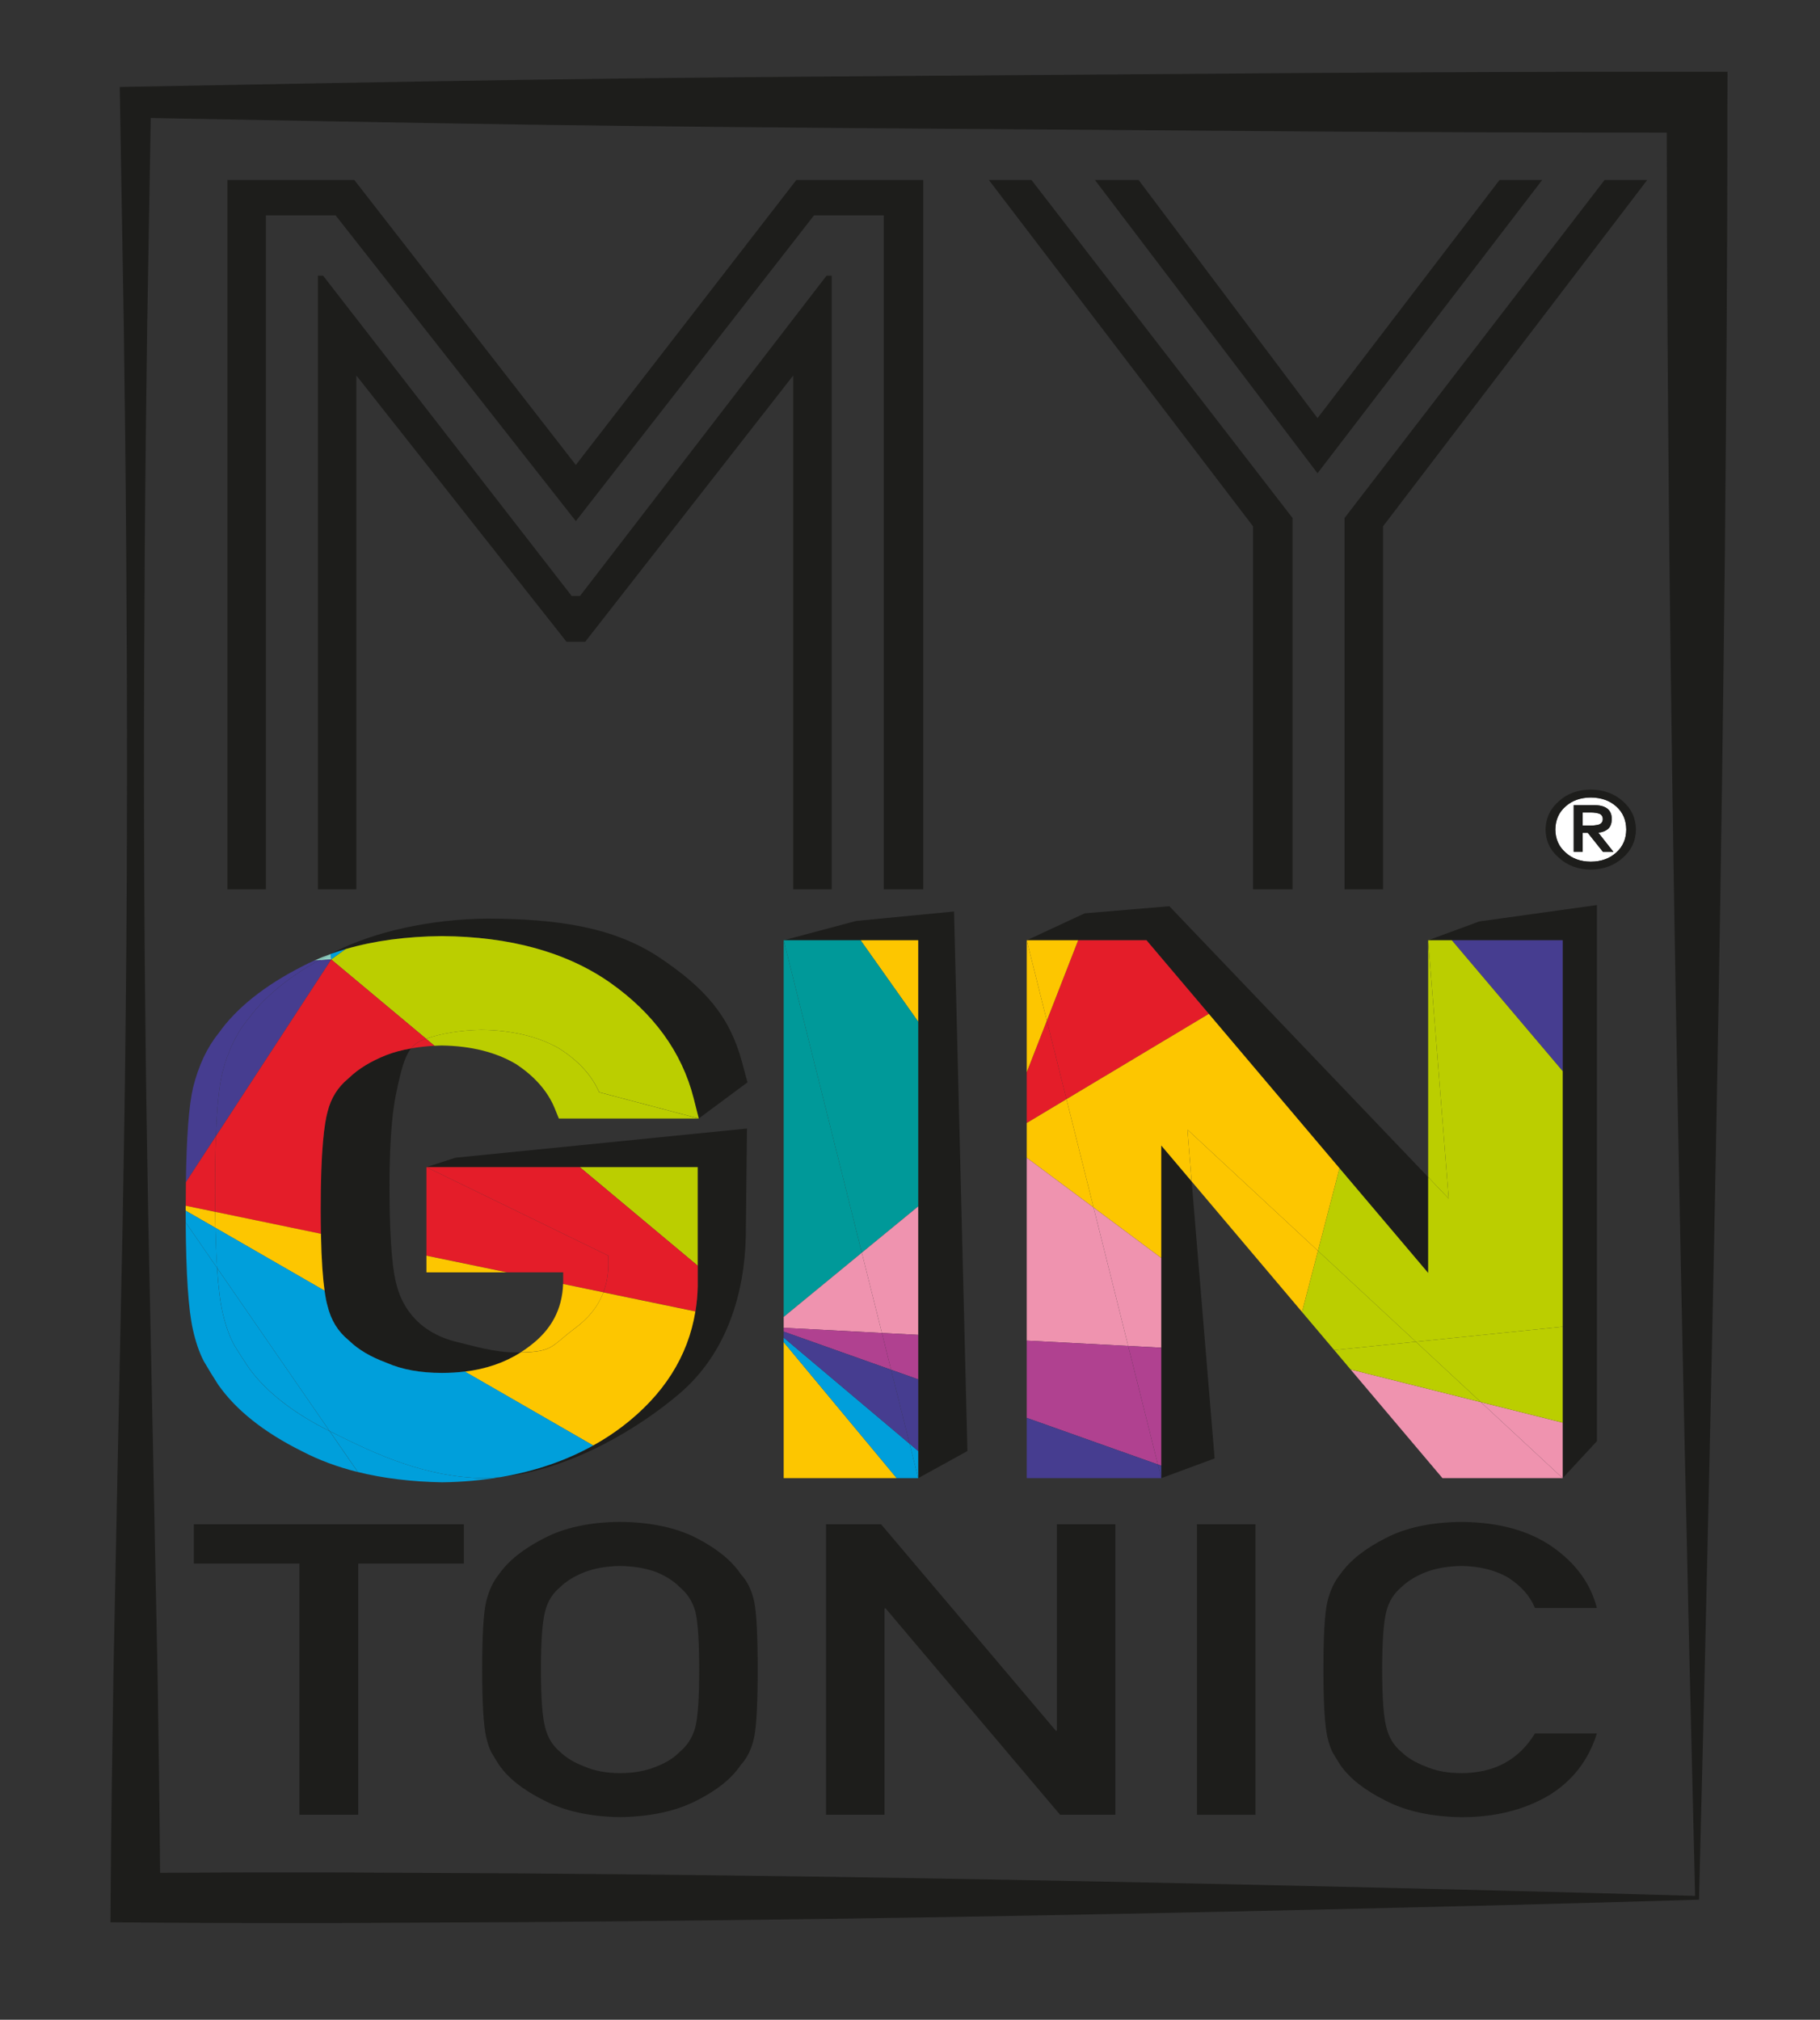 <?xml version="1.0" encoding="utf-8"?>
<!-- Generator: $$$/GeneralStr/196=Adobe Illustrator 27.6.0, SVG Export Plug-In . SVG Version: 6.00 Build 0)  -->
<svg version="1.1" id="Ebene_1" xmlns="http://www.w3.org/2000/svg" xmlns:xlink="http://www.w3.org/1999/xlink" x="0px" y="0px"
	 viewBox="0 0 355 394" style="enable-background:new 0 0 355 394;" xml:space="preserve">
<rect x="0" y="0" width="355" height="394" fill="#333333" stroke="none"/>
<style type="text/css">
	.st0{fill:#FFFFFF;}
	.st1{fill:#1D1D1B;}
	.st2{fill:#009FDB;}
	.st3{fill:#BBCE00;}
	.st4{fill:#8BCBBE;}
	.st5{fill:#463D90;}
	.st6{fill:#E41D29;}
	.st7{fill:#FDC600;}
	.st8{fill:#009999;}
	.st9{fill:#EF93AF;}
	.st10{fill:#B04190;}
</style>
<g>
	<path class="st0" d="M315.26,157.32c-1.28-1.15-2.94-1.73-4.97-1.75c-2.01,0.01-3.66,0.6-4.92,1.75c-1.31,1.14-1.97,2.64-1.99,4.51
		c0.02,1.84,0.68,3.33,1.99,4.47c1.27,1.18,2.91,1.78,4.92,1.79c2.03-0.01,3.69-0.61,4.97-1.79c1.28-1.14,1.93-2.63,1.95-4.47
		C317.19,159.96,316.54,158.46,315.26,157.32z M312.66,166.17l-2.95-3.7h-1v3.7h-1.75v-9.11h3.89c2.35-0.01,3.53,0.89,3.53,2.72
		c-0.02,0.89-0.27,1.54-0.75,1.95c-0.51,0.4-1.13,0.64-1.88,0.71l2.95,3.74H312.66z"/>
	<path class="st0" d="M312.63,159.78c-0.02-0.53-0.25-0.88-0.71-1.05c-0.45-0.15-0.99-0.23-1.61-0.23h-1.61v2.56h1.21
		c0.74,0.01,1.37-0.05,1.9-0.19C312.35,160.7,312.62,160.34,312.63,159.78z"/>
	<path class="st1" d="M336.96,14.01L331.03,14c-25.38-0.03-50.77,0.09-76.15,0.24l-76.15,0.56c-25.38,0.18-50.77,0.38-76.15,0.77
		c-25.38,0.38-50.77,0.87-76.15,1.34l-3.07,0.06l0.05,2.97l0.74,43.78c0.2,14.59,0.38,29.19,0.47,43.78
		c0.21,29.19,0.23,58.38-0.07,87.57c-0.13,14.59-0.37,29.19-0.63,43.78l-0.91,43.78l-0.88,43.78c-0.23,14.59-0.45,29.19-0.55,43.78
		l-0.03,4.8l4.87,0.04c12.83,0.1,25.68,0.13,38.53,0.11l38.53-0.19c25.67-0.2,51.31-0.5,76.83-0.91
		c25.52-0.42,50.93-0.93,76.14-1.51c25.21-0.58,50.27-1.2,74.95-1.95l1.07-42.96l0.99-43.33c0.64-28.99,1.23-58.18,1.74-87.5
		c0.51-29.32,0.92-58.77,1.24-88.27c0.28-29.51,0.51-59.06,0.5-88.61L336.96,14.01z M253.29,367.87
		c-25.55-0.58-50.91-1.09-76.15-1.51c-25.24-0.42-50.37-0.71-75.46-0.91l-37.62-0.19c-10.94-0.02-21.88,0.01-32.83,0.08
		c-0.11-12.97-0.29-25.94-0.5-38.92l-0.88-43.78l-0.91-43.78c-0.26-14.59-0.5-29.19-0.63-43.78c-0.3-29.19-0.27-58.38-0.07-87.57
		c0.09-14.59,0.27-29.19,0.47-43.78l0.69-40.71c24.39,0.46,48.78,0.92,73.18,1.29c25.38,0.38,50.77,0.58,76.15,0.77l76.15,0.56
		c23.41,0.14,46.82,0.24,70.23,0.23c0.02,26.86,0.23,53.72,0.49,80.61c0.32,28.88,0.73,57.81,1.24,86.87
		c0.51,29.06,1.1,58.25,1.74,87.64l0.99,44.24l1.07,44.61C304.56,369.07,278.85,368.46,253.29,367.87z"/>
	<polygon class="st1" points="162.23,173.48 162.23,53.78 161.22,53.78 113.13,116.26 111.51,116.26 63.02,53.78 62.01,53.78 
		62.01,173.48 69.51,173.48 69.51,73.25 110.5,125.19 114.15,125.19 154.72,73.25 154.72,173.48 	"/>
	<polygon class="st1" points="51.86,42.01 65.46,42.01 112.32,101.66 158.78,42.01 172.38,42.01 172.38,173.48 180.09,173.48 
		180.09,35.11 155.33,35.11 112.32,90.7 69.11,35.11 44.36,35.11 44.36,173.48 51.86,173.48 	"/>
	<polygon class="st1" points="300.81,35.11 292.49,35.11 256.99,81.57 222.09,35.11 213.57,35.11 256.99,92.32 	"/>
	<polygon class="st1" points="244.41,173.48 252.12,173.48 252.12,101.05 201.19,35.11 192.88,35.11 244.41,102.67 	"/>
	<polygon class="st1" points="262.26,173.48 269.77,173.48 269.77,102.67 321.3,35.11 312.98,35.11 262.26,101.05 	"/>
	<polygon class="st1" points="69.88,354.01 69.88,305.01 90.48,305.01 90.48,297.35 37.81,297.35 37.81,305.01 58.41,305.01 
		58.41,354.01 	"/>
	<path class="st1" d="M144.49,307.07c-1.76-2.62-4.61-4.95-8.57-7c-3.99-2.07-8.98-3.13-14.97-3.19
		c-5.92,0.05-10.86,1.11-14.82,3.19c-4.03,2.05-6.95,4.38-8.78,7c-1.14,1.37-1.98,3.17-2.53,5.4c-0.52,2.23-0.77,6.63-0.77,13.21
		c0,6.48,0.26,10.86,0.77,13.14c0.28,1.22,0.62,2.23,1.03,3.03c0.45,0.78,0.95,1.59,1.5,2.45c1.82,2.62,4.75,4.92,8.78,6.92
		c3.96,2.07,8.9,3.16,14.82,3.26c5.99-0.1,10.98-1.19,14.97-3.26c3.96-1.99,6.82-4.3,8.57-6.92c1.27-1.37,2.15-3.2,2.63-5.48
		c0.45-2.28,0.67-6.66,0.67-13.14c0-6.58-0.22-10.98-0.67-13.21C146.64,310.24,145.77,308.44,144.49,307.07z M135.61,336.99
		c-0.55,1.97-1.57,3.56-3.05,4.78c-1.13,1.17-2.65,2.11-4.54,2.84c-2,0.85-4.36,1.28-7.07,1.28c-2.68,0-4.99-0.43-6.92-1.28
		c-1.96-0.73-3.55-1.67-4.75-2.84c-1.48-1.22-2.46-2.81-2.94-4.78c-0.55-1.97-0.83-5.74-0.83-11.31c0-5.57,0.28-9.37,0.83-11.39
		c0.48-1.92,1.46-3.48,2.94-4.7c1.2-1.17,2.79-2.14,4.75-2.91c1.93-0.75,4.24-1.15,6.92-1.2c2.72,0.05,5.08,0.45,7.07,1.2
		c1.89,0.78,3.41,1.75,4.54,2.91c1.48,1.22,2.5,2.79,3.05,4.7c0.52,2.02,0.77,5.82,0.77,11.39
		C136.39,331.25,136.13,335.02,135.61,336.99z"/>
	<polygon class="st1" points="206.15,337.61 205.94,337.61 171.86,297.35 161.12,297.35 161.12,354.01 172.53,354.01 172.53,313.75 
		172.74,313.75 206.77,354.01 217.56,354.01 217.56,297.35 206.15,297.35 	"/>
	<rect x="233.47" y="297.35" class="st1" width="11.41" height="56.66"/>
	<path class="st1" d="M273.38,309.59c1.2-1.17,2.79-2.14,4.75-2.91c1.93-0.75,4.24-1.15,6.92-1.2c3.65,0.05,6.75,0.84,9.29,2.37
		c2.44,1.61,4.13,3.55,5.06,5.83h12.08c-1.21-4.74-4.1-8.72-8.68-11.93c-4.58-3.19-10.5-4.81-17.76-4.86
		c-5.92,0.05-10.86,1.11-14.82,3.19c-4.03,2.05-6.95,4.38-8.78,7c-1.14,1.37-1.98,3.17-2.53,5.4c-0.52,2.23-0.77,6.63-0.77,13.21
		c0,6.48,0.26,10.86,0.77,13.14c0.28,1.22,0.62,2.23,1.03,3.03c0.45,0.78,0.95,1.59,1.5,2.45c1.82,2.62,4.75,4.92,8.78,6.92
		c3.96,2.07,8.9,3.16,14.82,3.26c6.54,0,12.2-1.4,16.99-4.2c4.65-2.82,7.8-6.87,9.45-12.13h-12.08c-3.17,5.16-7.95,7.73-14.36,7.73
		c-2.68,0-4.99-0.43-6.92-1.28c-1.96-0.73-3.55-1.67-4.75-2.84c-1.48-1.22-2.46-2.81-2.94-4.78c-0.55-1.97-0.83-5.74-0.83-11.31
		c0-5.57,0.28-9.37,0.83-11.39C270.92,312.38,271.9,310.81,273.38,309.59z"/>
	<path class="st1" d="M136.09,227.68v19.23v4.04c-0.04,1.66-0.19,3.29-0.45,4.87c-1.43,8.8-6.22,16.33-14.28,22.47
		c-1.8,1.35-3.68,2.57-5.66,3.68c-5.34,2.98-11.35,5.02-17.96,6.15c13.45-1.39,26.8-9.42,34.84-16.3
		c9.31-7.97,12.64-19.7,12.89-30.58l0.23-21.09l-56.85,5.69l-5.67,1.83h29.91H136.09z"/>
	<path class="st1" d="M68.13,210.21l-0.19,0.17c-2.05,1.69-3.38,3.81-4.05,6.49c-0.62,2.28-1.34,7.36-1.34,19.02
		c0,1.74,0.02,3.33,0.05,4.79c0.11,5.29,0.39,8.79,0.71,11.1c0.18,1.31,0.38,2.24,0.56,2.91c0.7,2.86,2.02,5.02,4.07,6.7l0.19,0.17
		c1.76,1.71,4.17,3.13,7.14,4.23l0.19,0.08c2.93,1.3,6.54,1.95,10.74,1.95c1.55,0,3.05-0.09,4.48-0.27
		c4.15-0.51,7.79-1.77,10.88-3.74c-0.29,0-0.57,0.01-0.88,0.01c-4.37,0.01-8.57-1.33-11.38-1.99c-8.72-2.05-11.17-8.19-11.91-11.04
		c-0.63-2.14-1.39-7.13-1.42-18.74c-0.03-11.62,0.86-16.65,1.34-18.96c0.93-4.38,1.6-6.99,2.88-8.59c-1.76,0.31-3.4,0.74-4.86,1.31
		C72.34,207.01,69.91,208.48,68.13,210.21z"/>
	<path class="st1" d="M86.17,182.61c13.28,0.09,24.28,3.13,32.74,9.02c8.58,6.02,14.08,13.61,16.36,22.58l1.01,3.99l9.52-7.06
		l-1.07-3.97c-2.4-8.93-7.22-14.45-16.17-20.43c-8.83-5.85-19.64-7.49-33.48-7.55c-11.21,0.12-22.02,2.57-29.58,6.39
		c-0.31,0.15-0.6,0.31-0.91,0.47c0.92-0.33,1.85-0.63,2.81-0.92C72.96,183.52,79.23,182.67,86.17,182.61z"/>
	<polygon class="st1" points="152.86,183.42 167.86,183.42 179.1,183.42 179.1,199.31 179.1,235.34 179.1,260.4 179.1,269.08 
		179.1,283.06 179.1,288.35 188.7,283.06 186.09,177.81 167.01,179.65 	"/>
	<polygon class="st1" points="223.63,183.42 235.79,197.78 261.28,227.9 278.57,248.32 278.57,229.62 228.09,176.78 211.57,178.17 
		200.27,183.42 210.3,183.42 	"/>
	<polygon class="st1" points="278.57,183.42 283.18,183.42 304.81,183.42 304.81,208.96 304.81,258.81 304.81,277.52 304.81,288.35 
		311.49,281.13 311.49,176.55 288.53,179.75 	"/>
	<polygon class="st1" points="226.51,245.4 226.51,262.9 226.51,285.91 226.51,288.35 236.92,284.5 232.44,230.47 226.51,223.46 	
		"/>
	<path class="st2" d="M64.61,186.06c-0.05,0.02-0.11,0.03-0.16,0.05l0,0.03C64.51,186.11,64.56,186.08,64.61,186.06z"/>
	<path class="st2" d="M64.6,187.17l2.82-2.03c-0.96,0.28-1.9,0.59-2.81,0.92c-0.05,0.03-0.1,0.05-0.16,0.08L64.6,187.17z"/>
	<polygon class="st3" points="113.09,227.68 136.09,246.91 136.09,227.68 	"/>
	<path class="st3" d="M108.98,204.48c-4.07-2.31-9.16-3.51-15.12-3.58c-4.1,0.09-7.75,0.67-10.76,1.73l1.64,1.37
		c0.46-0.02,0.93-0.04,1.41-0.05c5.72,0.08,10.6,1.3,14.51,3.63c3.65,2.41,6.19,5.32,7.54,8.63l0.81,1.99h27.28l-19.43-5.13
		C115.44,209.77,112.79,206.88,108.98,204.48z"/>
	<path class="st3" d="M118.92,191.63c-8.46-5.89-19.46-8.93-32.74-9.02c-6.94,0.06-13.21,0.91-18.75,2.53l-2.82,2.03l18.5,15.46
		c3.01-1.05,6.66-1.64,10.76-1.73c5.96,0.07,11.04,1.27,15.12,3.58c3.81,2.39,6.46,5.28,7.88,8.58l19.43,5.13l-1.01-3.99
		C133,205.24,127.49,197.65,118.92,191.63z"/>
	<path class="st4" d="M64.46,186.14l0-0.03c-1.09,0.39-2.15,0.82-3.17,1.28l0.93-0.06C62.94,186.92,63.69,186.53,64.46,186.14z"/>
	<path class="st4" d="M64.46,186.14c-0.77,0.39-1.52,0.79-2.25,1.19l2.39-0.16L64.46,186.14z"/>
	<path class="st5" d="M43.37,209.26c1.1-4.3,2.82-7.85,5.14-10.59c3.06-4.18,7.67-7.98,13.7-11.34l-0.93,0.06
		c-0.79,0.35-1.56,0.72-2.3,1.11c-7.39,3.76-12.9,8.16-16.36,13.08c-2.23,2.74-3.9,6.29-4.97,10.61c-0.81,3.5-1.27,9.56-1.39,18.42
		l5.85-8.97C42.32,215.99,42.74,211.89,43.37,209.26z"/>
	<path class="st5" d="M62.21,187.33c-6.03,3.36-10.64,7.16-13.7,11.34c-2.32,2.74-4.05,6.28-5.14,10.59
		c-0.63,2.64-1.05,6.73-1.26,12.39l22.5-34.48L62.21,187.33z"/>
	<path class="st6" d="M118.67,246.82l-0.01-1.87l-35.48-17.27v17.26l15.73,3.26h10.94v1.87c0,0.13-0.01,0.26-0.02,0.39l7.86,1.63
		C118.31,250.48,118.63,248.73,118.67,246.82z"/>
	<path class="st6" d="M118.67,246.82c-0.03,1.91-0.36,3.66-0.97,5.28l17.95,3.72c0.26-1.58,0.41-3.21,0.45-4.87v-4.04l-23.01-19.23
		H83.18l35.48,17.27L118.67,246.82z"/>
	<path class="st6" d="M82.6,202.81c-1.02,0.39-1.78,0.93-2.41,1.71c1.43-0.25,2.95-0.43,4.55-0.52l-1.64-1.37
		C82.94,202.69,82.76,202.74,82.6,202.81z"/>
	<path class="st6" d="M41.94,232.88c-0.01-4.27,0.04-8.01,0.17-11.24l-5.85,8.97c-0.02,1.46-0.03,2.99-0.03,4.6l5.75,1.19
		C41.95,235.27,41.94,234.1,41.94,232.88z"/>
	<path class="st6" d="M82.6,202.81c0.17-0.06,0.34-0.12,0.51-0.18l-18.5-15.46l-22.5,34.48c-0.12,3.23-0.18,6.96-0.17,11.24
		c0,1.22,0.01,2.39,0.03,3.52l20.63,4.28c-0.03-1.46-0.05-3.05-0.05-4.79c0-11.66,0.72-16.74,1.34-19.02c0.67-2.68,2-4.8,4.05-6.49
		l0.19-0.17c1.78-1.72,4.21-3.2,7.2-4.39c1.46-0.57,3.1-1,4.86-1.31C80.81,203.74,81.58,203.19,82.6,202.81z"/>
	<path class="st7" d="M117.7,252.1l-7.86-1.63c-0.2,4.99-2.3,8.94-6.49,12.09c-0.57,0.45-1.17,0.86-1.79,1.25
		c6.3-0.11,5.97-1.2,10.37-4.54C114.74,257.24,116.65,254.87,117.7,252.1z"/>
	<path class="st7" d="M115.7,281.98c1.98-1.1,3.87-2.32,5.66-3.68c8.06-6.15,12.84-13.67,14.28-22.47l-17.95-3.72
		c-1.05,2.77-2.95,5.14-5.77,7.18c-4.4,3.34-4.07,4.43-10.37,4.54c-3.09,1.97-6.73,3.23-10.88,3.74L115.7,281.98z"/>
	<path class="st7" d="M41.97,236.4l-5.75-1.19c0,0.23,0,0.45,0,0.68c0,0.1,0,0.19,0,0.29l5.8,3.34
		C42,238.52,41.98,237.48,41.97,236.4z"/>
	<path class="st7" d="M62.6,240.68l-20.63-4.28c0.01,1.08,0.03,2.12,0.05,3.12l21.29,12.27C62.99,249.47,62.7,245.97,62.6,240.68z"
		/>
	<polygon class="st7" points="83.18,248.21 98.91,248.21 83.18,244.95 	"/>
	<path class="st2" d="M65.74,279.89c-0.5-0.23-0.96-0.48-1.44-0.72l5.5,7.98c4.94,1.23,10.43,1.9,16.44,2.01
		c4.02-0.05,7.85-0.41,11.5-1.03c-1.13,0.12-2.27,0.2-3.4,0.22C83.04,288.19,73.35,283.68,65.74,279.89z"/>
	<path class="st2" d="M42.02,239.52l-5.8-3.34c0,0.78,0,1.55,0.01,2.29l6.12,8.88C42.2,245.06,42.09,242.44,42.02,239.52z"/>
	<path class="st2" d="M90.68,267.55c-1.43,0.18-2.93,0.27-4.48,0.27c-4.2,0-7.81-0.66-10.74-1.95l-0.19-0.08
		c-2.98-1.1-5.38-2.52-7.14-4.23l-0.19-0.17c-2.04-1.68-3.37-3.84-4.07-6.7c-0.19-0.66-0.38-1.59-0.56-2.91l-21.29-12.27
		c0.07,2.93,0.17,5.54,0.33,7.83l21.95,31.83c0.48,0.24,0.95,0.49,1.44,0.72c7.61,3.79,17.3,8.3,28.6,8.46
		c1.13-0.02,2.27-0.1,3.4-0.22c6.61-1.13,12.62-3.18,17.96-6.15L90.68,267.55z"/>
	<path class="st2" d="M39.79,265.6c0.81,1.4,1.71,2.87,2.75,4.49c3.47,4.98,9.01,9.37,16.4,13.03c3.25,1.7,6.88,3.05,10.85,4.04
		l-5.5-7.98c-6.98-3.48-12.29-7.59-15.68-12.23c-1.09-1.61-2.04-3.08-2.88-4.47l-0.08-0.14c-0.88-1.63-1.61-3.64-2.17-6
		c-0.51-2.12-0.89-5.1-1.14-9l-6.12-8.88c0.07,10.17,0.53,17.05,1.42,20.97c0.53,2.36,1.23,4.39,2.07,6.03L39.79,265.6z"/>
	<path class="st2" d="M43.49,256.34c0.56,2.36,1.29,4.37,2.17,6l0.08,0.14c0.84,1.39,1.79,2.86,2.88,4.47
		c3.39,4.63,8.7,8.74,15.68,12.23l-21.95-31.83C42.6,251.25,42.98,254.23,43.49,256.34z"/>
	<polygon class="st7" points="179.1,183.42 167.86,183.42 179.1,199.31 	"/>
	<polygon class="st8" points="152.86,183.42 152.86,256.9 168.1,244.37 	"/>
	<polygon class="st8" points="179.1,235.34 179.1,199.31 167.86,183.42 152.86,183.42 168.1,244.37 	"/>
	<polygon class="st9" points="168.1,244.37 152.86,256.9 152.86,259.02 172.02,260.03 	"/>
	<polygon class="st9" points="172.02,260.03 179.1,260.4 179.1,235.34 168.1,244.37 	"/>
	<polygon class="st10" points="172.02,260.03 152.86,259.02 152.86,259.76 173.81,267.2 	"/>
	<polygon class="st10" points="173.81,267.2 179.1,269.08 179.1,260.4 172.02,260.03 	"/>
	<polygon class="st7" points="152.86,288.35 174.91,288.35 152.86,261.81 	"/>
	<polygon class="st2" points="152.86,260.94 152.86,261.81 174.91,288.35 179.1,288.35 177.43,281.65 	"/>
	<polygon class="st2" points="177.43,281.65 179.1,288.35 179.1,283.06 	"/>
	<polygon class="st5" points="173.81,267.2 152.86,259.76 152.86,260.94 177.43,281.65 	"/>
	<polygon class="st5" points="177.43,281.65 179.1,283.06 179.1,269.08 173.81,267.2 	"/>
	<polygon class="st5" points="304.81,183.42 283.18,183.42 304.81,208.96 	"/>
	<polygon class="st6" points="204.19,199.1 200.27,209.16 200.27,219.07 208.02,214.42 	"/>
	<polygon class="st6" points="210.3,183.42 204.19,199.1 208.02,214.42 235.79,197.78 223.63,183.42 	"/>
	<polygon class="st7" points="200.27,183.42 200.27,209.16 204.19,199.1 	"/>
	<polygon class="st7" points="210.3,183.42 200.27,183.42 204.19,199.1 	"/>
	<polygon class="st7" points="231.61,220.35 232.44,230.47 253.97,255.94 257.08,244.01 	"/>
	<polygon class="st7" points="208.02,214.42 200.27,219.07 200.27,225.85 213.31,235.56 	"/>
	<polygon class="st7" points="257.08,244.01 261.28,227.9 235.79,197.78 208.02,214.42 213.31,235.56 226.51,245.4 226.51,223.46 
		232.44,230.47 231.61,220.35 	"/>
	<polygon class="st3" points="278.57,183.42 278.57,229.62 282.58,233.82 	"/>
	<polygon class="st3" points="257.08,244.01 253.97,255.94 260.25,263.37 276.17,261.74 	"/>
	<polygon class="st3" points="261.28,227.9 257.08,244.01 276.17,261.74 304.81,258.81 304.81,208.96 283.18,183.42 278.57,183.42 
		282.58,233.82 278.57,229.62 278.57,248.32 	"/>
	<polygon class="st9" points="213.31,235.56 200.27,225.85 200.27,261.52 220.06,262.56 	"/>
	<polygon class="st9" points="226.51,262.9 226.51,245.4 213.31,235.56 220.06,262.56 	"/>
	<polygon class="st10" points="220.06,262.56 200.27,261.52 200.27,276.59 225.85,285.68 	"/>
	<polygon class="st10" points="225.85,285.68 226.51,285.91 226.51,262.9 220.06,262.56 	"/>
	<polygon class="st9" points="263.44,267.15 281.36,288.35 304.81,288.35 288.85,273.52 	"/>
	<polygon class="st9" points="288.85,273.52 304.81,288.35 304.81,277.52 	"/>
	<polygon class="st3" points="276.17,261.74 260.25,263.37 263.44,267.15 288.85,273.52 	"/>
	<polygon class="st3" points="288.85,273.52 304.81,277.52 304.81,258.81 276.17,261.74 	"/>
	<polygon class="st5" points="200.27,276.59 200.27,288.35 226.51,288.35 225.85,285.68 	"/>
	<polygon class="st5" points="225.85,285.68 226.51,288.35 226.51,285.91 	"/>
	<path class="st1" d="M313.63,161.73c0.48-0.41,0.73-1.06,0.75-1.95c0-1.83-1.18-2.73-3.53-2.72h-3.89v9.11h1.75v-3.7h1l2.95,3.7
		h2.05l-2.95-3.74C312.5,162.36,313.12,162.13,313.63,161.73z M308.71,161.05v-2.56h1.61c0.62,0,1.15,0.08,1.61,0.23
		c0.46,0.18,0.7,0.53,0.71,1.05c-0.02,0.56-0.29,0.92-0.81,1.09c-0.53,0.14-1.17,0.2-1.9,0.19H308.71z"/>
	<path class="st1" d="M316.54,156.29c-1.67-1.48-3.75-2.24-6.26-2.27c-2.5,0.03-4.57,0.78-6.21,2.27c-1.7,1.48-2.57,3.33-2.6,5.54
		c0.03,2.21,0.9,4.05,2.6,5.5c1.64,1.51,3.71,2.28,6.21,2.31c2.51-0.03,4.59-0.8,6.26-2.31c1.67-1.45,2.53-3.29,2.56-5.5
		C319.07,159.62,318.22,157.77,316.54,156.29z M315.26,166.3c-1.28,1.18-2.94,1.78-4.97,1.79c-2.01-0.01-3.66-0.61-4.92-1.79
		c-1.31-1.14-1.97-2.63-1.99-4.47c0.02-1.87,0.68-3.37,1.99-4.51c1.27-1.15,2.91-1.73,4.92-1.75c2.03,0.01,3.69,0.6,4.97,1.75
		c1.28,1.14,1.93,2.64,1.95,4.51C317.19,163.67,316.54,165.16,315.26,166.3z"/>
</g>
</svg>
